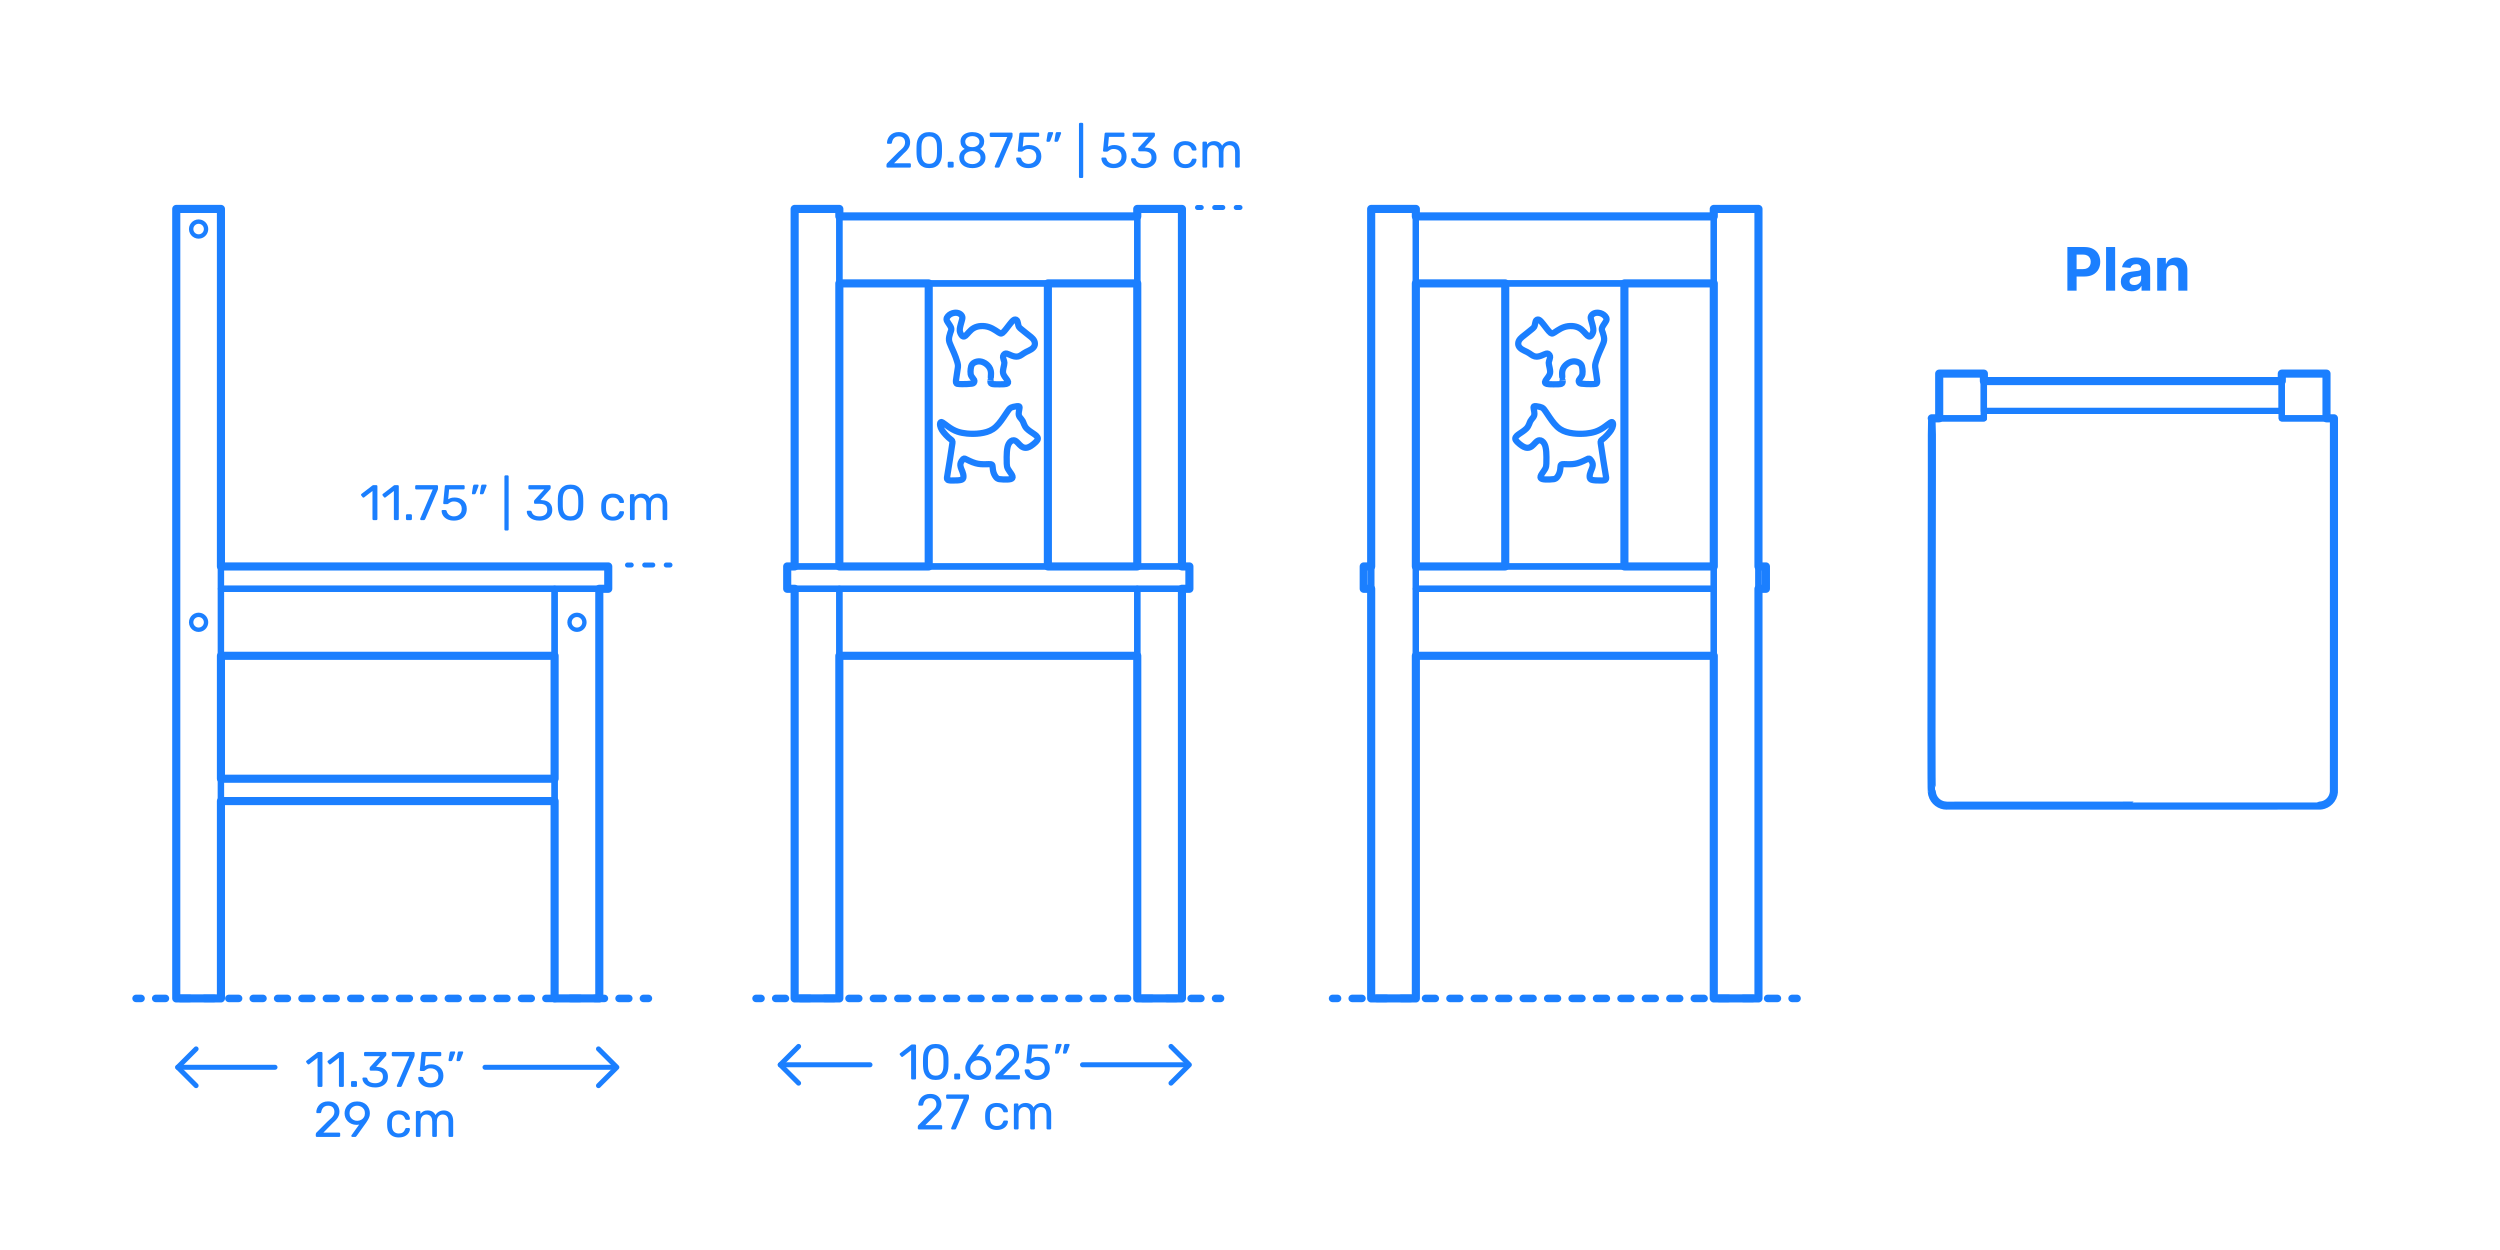 <?xml version="1.0" encoding="UTF-8"?>
<svg xmlns="http://www.w3.org/2000/svg" width="1000" height="500" version="1.1" viewBox="0 0 1000 500">
  <!-- Generator: Adobe Illustrator 29.8.2, SVG Export Plug-In . SVG Version: 2.1.1 Build 3)  -->
  <g id="FILL-BACKGROUND">
    <rect x="0" y="0" width="1000" height="500" fill="#fff"/>
  </g>
  <g id="N-DIMENSIONS">
    <g>
      <g>
        <g id="MTEXT">
          <g>
            <path d="M355.047,67.049c-.133,0-.243-.043-.33-.13s-.13-.197-.13-.33v-.64c0-.12.033-.253.1-.4.066-.146.2-.307.4-.48l4.24-4.24c.68-.573,1.216-1.063,1.61-1.47.393-.407.673-.796.84-1.17.167-.373.25-.76.25-1.16,0-.76-.213-1.363-.64-1.81-.427-.446-1.06-.67-1.9-.67-.533,0-.993.11-1.38.33-.387.22-.687.52-.9.9-.213.38-.36.81-.44,1.29-.027.173-.097.293-.21.36-.114.067-.217.1-.31.1h-1.04c-.12,0-.22-.037-.3-.11-.08-.073-.12-.163-.12-.27.013-.507.12-1.017.32-1.53.2-.513.497-.98.89-1.4.393-.42.88-.756,1.46-1.01s1.256-.38,2.03-.38c1.053,0,1.917.19,2.59.57.673.38,1.17.883,1.49,1.51.32.627.48,1.313.48,2.06,0,.587-.1,1.124-.3,1.61-.2.487-.49.96-.87,1.42s-.85.93-1.41,1.41l-3.84,3.9h6.24c.147,0,.263.04.35.12s.13.193.13.34v.82c0,.133-.043.243-.13.33s-.203.13-.35.13h-8.82Z" fill="#1b7fff"/>
            <path d="M371.687,67.249c-.92,0-1.697-.144-2.33-.43s-1.15-.683-1.55-1.19-.69-1.086-.87-1.74c-.18-.653-.283-1.346-.31-2.08-.013-.36-.023-.74-.03-1.14-.007-.4-.007-.807,0-1.22.006-.413.017-.807.03-1.18.013-.733.117-1.427.31-2.08s.49-1.23.89-1.73.917-.893,1.55-1.18c.633-.287,1.403-.43,2.31-.43.92,0,1.697.144,2.33.43.633.287,1.15.68,1.55,1.18.4.5.696,1.077.89,1.73s.297,1.347.31,2.08c.013.373.023.767.03,1.18.006.414.006.82,0,1.22-.007.4-.017.78-.03,1.14-.013.734-.117,1.427-.31,2.08-.193.654-.487,1.233-.88,1.74-.394.507-.907.903-1.54,1.19s-1.417.43-2.35.43ZM371.687,65.529c1.04,0,1.81-.34,2.31-1.02s.757-1.613.77-2.8c.027-.387.04-.763.04-1.13v-1.1c0-.367-.013-.73-.04-1.09-.013-1.16-.27-2.09-.77-2.79-.5-.7-1.27-1.05-2.31-1.05-1.027,0-1.79.35-2.29,1.05-.5.7-.763,1.63-.79,2.79,0,.36-.003.724-.01,1.09-.007.367-.007.733,0,1.1.006.367.01.744.01,1.13.027,1.187.293,2.12.8,2.8.506.68,1.267,1.02,2.28,1.02Z" fill="#1b7fff"/>
            <path d="M379.546,67.049c-.133,0-.243-.043-.33-.13-.087-.087-.13-.197-.13-.33v-1.44c0-.133.043-.243.13-.33.086-.086.196-.13.33-.13h1.44c.133,0,.246.043.34.13.093.087.14.197.14.33v1.44c0,.133-.047.243-.14.33-.094.087-.207.13-.34.13h-1.44Z" fill="#1b7fff"/>
            <path d="M388.947,67.249c-.773,0-1.483-.097-2.13-.29-.647-.193-1.2-.477-1.66-.85-.46-.373-.817-.816-1.07-1.33-.253-.513-.38-1.097-.38-1.75,0-.813.196-1.513.59-2.1.393-.586.917-1.033,1.57-1.34-.52-.307-.927-.707-1.22-1.2-.293-.493-.44-1.08-.44-1.76,0-.8.196-1.477.59-2.03.393-.553.947-.983,1.66-1.29.713-.306,1.543-.46,2.49-.46.933,0,1.757.15,2.47.45.713.3,1.267.73,1.66,1.29.393.56.59,1.233.59,2.02,0,.68-.147,1.27-.44,1.77-.293.5-.693.903-1.2,1.21.653.307,1.177.753,1.57,1.34.394.587.59,1.287.59,2.1,0,.867-.22,1.617-.66,2.25s-1.053,1.12-1.84,1.46c-.787.34-1.7.51-2.74.51ZM388.947,65.649c.613,0,1.167-.106,1.66-.32.493-.213.887-.516,1.18-.91.293-.393.44-.856.44-1.39,0-.546-.147-1.01-.44-1.39-.293-.38-.687-.673-1.18-.88-.494-.207-1.047-.31-1.66-.31s-1.17.104-1.67.31c-.5.207-.897.5-1.19.88-.293.38-.44.844-.44,1.39,0,.534.146.997.44,1.39.293.394.69.697,1.19.91.5.214,1.057.32,1.67.32ZM388.947,58.869c.507,0,.977-.093,1.41-.28.433-.187.78-.44,1.04-.76.26-.32.39-.707.39-1.16s-.124-.847-.37-1.18c-.247-.333-.587-.59-1.02-.77-.434-.18-.917-.27-1.45-.27s-1.017.09-1.45.27c-.434.18-.777.437-1.03.77-.253.333-.38.727-.38,1.18,0,.467.126.863.38,1.19s.597.577,1.03.75c.433.173.917.26,1.45.26Z" fill="#1b7fff"/>
            <path d="M398.287,67.049c-.12,0-.217-.043-.29-.13s-.11-.19-.11-.31c0-.04.013-.1.04-.18l4.98-11.64h-6.56c-.133,0-.244-.043-.33-.13-.087-.086-.13-.196-.13-.33v-.8c0-.146.043-.263.13-.35.086-.086.197-.13.33-.13h8.2c.16,0,.28.043.36.13.08.087.12.204.12.35v.74c0,.173-.014.313-.04.42-.027.107-.067.227-.12.36l-4.919,11.5c-.054.107-.124.217-.21.33-.087.113-.21.17-.37.17h-1.08Z" fill="#1b7fff"/>
            <path d="M411.405,67.249c-1.053,0-1.943-.184-2.67-.55s-1.28-.843-1.66-1.43c-.38-.587-.583-1.207-.61-1.86-.013-.12.02-.216.1-.29.08-.073.18-.11.3-.11h1.08c.12,0,.227.03.32.09.093.06.167.177.22.35.133.494.35.897.65,1.21.3.313.647.54,1.04.68s.803.21,1.23.21c.573,0,1.097-.117,1.57-.35.473-.233.85-.58,1.13-1.04.28-.46.42-1.017.42-1.67,0-.6-.137-1.117-.41-1.55s-.646-.767-1.12-1c-.474-.233-1.003-.35-1.59-.35-.44,0-.8.053-1.08.16-.28.106-.517.233-.71.38-.193.147-.367.273-.52.38-.153.107-.323.16-.51.16h-1.04c-.12,0-.227-.043-.32-.13-.094-.087-.134-.19-.12-.31l.64-6.68c.013-.16.063-.283.15-.37.086-.086.203-.13.35-.13h6.98c.133,0,.243.043.33.13.086.087.13.197.13.33v.78c0,.146-.043.26-.13.34-.087.08-.197.12-.33.12h-5.76l-.38,3.94c.2-.12.503-.263.91-.43.406-.167.97-.25,1.69-.25.667,0,1.29.1,1.87.3.58.2,1.093.494,1.54.88s.797.857,1.05,1.41c.253.554.38,1.19.38,1.91,0,1.014-.22,1.874-.66,2.58-.44.707-1.047,1.243-1.82,1.61-.773.367-1.653.55-2.64.55Z" fill="#1b7fff"/>
            <path d="M418.905,56.709c-.107,0-.19-.04-.25-.12s-.083-.18-.07-.3l.46-2.86c.026-.16.083-.296.17-.41.086-.113.216-.17.39-.17h1.34c.093,0,.17.037.23.11s.09.15.09.23c0,.107-.027.213-.08.32l-1.04,2.74c-.054.133-.124.243-.21.33-.087.087-.21.13-.37.13h-.66ZM422.105,56.709c-.12,0-.207-.04-.26-.12s-.073-.18-.06-.3l.46-2.86c.027-.16.08-.296.16-.41s.213-.17.4-.17h1.32c.106,0,.19.037.25.11s.09.15.09.23c0,.107-.027.213-.08.32l-1.04,2.74c-.053.133-.124.243-.21.33-.087.087-.217.13-.39.13h-.64Z" fill="#1b7fff"/>
            <path d="M432.045,71.209c-.133,0-.243-.043-.33-.13-.087-.086-.13-.197-.13-.33v-21.16c0-.133.043-.243.13-.33.087-.086.197-.13.33-.13h.78c.133,0,.243.043.33.13.087.087.13.197.13.33v21.16c0,.133-.043.243-.13.33-.087.087-.197.13-.33.13h-.78Z" fill="#1b7fff"/>
            <path d="M445.505,67.249c-1.053,0-1.943-.184-2.67-.55s-1.28-.843-1.66-1.43c-.38-.587-.583-1.207-.61-1.86-.013-.12.02-.216.1-.29.08-.073.18-.11.3-.11h1.08c.12,0,.227.03.32.09.093.06.167.177.22.35.133.494.35.897.65,1.21.3.313.647.54,1.04.68s.803.21,1.23.21c.573,0,1.097-.117,1.57-.35.473-.233.85-.58,1.13-1.04.28-.46.42-1.017.42-1.67,0-.6-.137-1.117-.41-1.55s-.646-.767-1.12-1c-.474-.233-1.003-.35-1.59-.35-.44,0-.8.053-1.08.16-.28.106-.517.233-.71.38-.193.147-.367.273-.52.38-.153.107-.323.16-.51.16h-1.04c-.12,0-.227-.043-.32-.13-.094-.087-.134-.19-.12-.31l.64-6.68c.013-.16.063-.283.15-.37.086-.086.203-.13.35-.13h6.98c.133,0,.243.043.33.13.086.087.13.197.13.33v.78c0,.146-.043.26-.13.34-.087.08-.197.12-.33.12h-5.76l-.38,3.94c.2-.12.503-.263.91-.43.406-.167.97-.25,1.69-.25.667,0,1.29.1,1.87.3.58.2,1.093.494,1.54.88s.797.857,1.05,1.41c.253.554.38,1.19.38,1.91,0,1.014-.22,1.874-.66,2.58-.44.707-1.047,1.243-1.82,1.61-.773.367-1.653.55-2.64.55Z" fill="#1b7fff"/>
            <path d="M457.504,67.249c-.84,0-1.573-.104-2.2-.31-.626-.207-1.153-.483-1.58-.83-.427-.347-.75-.73-.97-1.15-.22-.42-.337-.843-.35-1.27,0-.12.04-.217.12-.29s.18-.11.3-.11h.98c.12,0,.23.03.33.09.1.06.177.177.23.35.133.48.363.853.69,1.12.327.267.707.45,1.14.55s.87.15,1.31.15c.92,0,1.667-.22,2.24-.66.573-.44.86-1.086.86-1.94,0-.867-.26-1.486-.78-1.86-.52-.373-1.24-.56-2.16-.56h-1.9c-.134,0-.244-.04-.33-.12-.087-.08-.13-.193-.13-.34v-.54c0-.12.023-.223.07-.31.046-.086.097-.163.15-.23l3.88-4.24h-5.9c-.133,0-.243-.04-.33-.12s-.13-.193-.13-.34v-.76c0-.146.043-.263.13-.35.087-.086.197-.13.33-.13h7.98c.146,0,.263.043.35.13.086.087.13.204.13.35v.72c0,.093-.023.177-.07.25-.047.073-.097.143-.15.21l-3.86,4.3.32.02c.88.027,1.65.187,2.31.48.66.293,1.173.73,1.54,1.31s.55,1.31.55,2.19c0,.894-.22,1.653-.66,2.28-.44.626-1.043,1.11-1.81,1.45s-1.643.51-2.63.51Z" fill="#1b7fff"/>
            <path d="M474.144,67.249c-.947,0-1.764-.184-2.45-.55-.687-.367-1.217-.893-1.59-1.58-.374-.687-.574-1.51-.6-2.47-.014-.2-.02-.467-.02-.8s.006-.6.02-.8c.026-.96.227-1.783.6-2.47.373-.687.903-1.213,1.59-1.58.687-.367,1.503-.55,2.45-.55.773,0,1.437.107,1.99.32s1.01.487,1.37.82c.36.333.63.693.81,1.08.18.387.276.753.29,1.1.013.133-.027.24-.12.32s-.207.12-.34.12h-.96c-.134,0-.234-.03-.3-.09-.067-.06-.133-.163-.2-.31-.24-.653-.567-1.113-.98-1.38-.414-.267-.927-.4-1.54-.4-.8,0-1.45.247-1.95.74s-.77,1.287-.81,2.38c-.013.48-.013.947,0,1.4.04,1.107.31,1.903.81,2.39s1.15.73,1.95.73c.613,0,1.126-.133,1.54-.4.413-.267.74-.727.98-1.38.066-.146.133-.253.2-.32.066-.066.167-.1.3-.1h.96c.133,0,.247.043.34.13.093.087.133.197.12.33-.014.28-.074.567-.18.86-.107.293-.277.59-.51.89-.233.3-.523.567-.87.8-.347.233-.76.42-1.24.56-.48.14-1.033.21-1.66.21Z" fill="#1b7fff"/>
            <path d="M481.444,67.049c-.133,0-.243-.043-.33-.13s-.13-.197-.13-.33v-9.48c0-.133.043-.243.13-.33.087-.086.197-.13.33-.13h.9c.133,0,.243.043.33.13.086.087.13.197.13.33v.7c.307-.413.693-.743,1.16-.99.467-.247,1.026-.37,1.68-.37,1.506-.013,2.573.6,3.2,1.84.307-.56.753-1.007,1.34-1.34.586-.333,1.253-.5,2-.5.693,0,1.323.16,1.89.48.567.32,1.013.804,1.34,1.45.326.647.49,1.457.49,2.43v5.78c0,.133-.043.243-.13.33-.087.087-.197.13-.33.13h-.94c-.133,0-.244-.043-.33-.13-.087-.087-.13-.197-.13-.33v-5.6c0-.747-.107-1.333-.32-1.76-.214-.427-.5-.727-.86-.9-.36-.173-.753-.26-1.18-.26-.347,0-.7.087-1.06.26-.36.174-.657.474-.89.9-.233.427-.35,1.013-.35,1.76v5.6c0,.133-.043.243-.13.33-.087.087-.197.13-.33.13h-.94c-.133,0-.244-.043-.33-.13-.087-.087-.13-.197-.13-.33v-5.6c0-.747-.113-1.333-.34-1.76-.227-.427-.52-.727-.88-.9-.36-.173-.74-.26-1.14-.26-.347,0-.7.087-1.06.26-.36.174-.657.474-.89.9s-.35,1.007-.35,1.74v5.62c0,.133-.043.243-.13.33-.087.087-.197.13-.33.13h-.96Z" fill="#1b7fff"/>
          </g>
        </g>
        <g>
          <line x1="496" y1="83" x2="494.5" y2="83" fill="none" stroke="#1b7fff" stroke-linecap="round" stroke-linejoin="round" stroke-width="2"/>
          <line x1="489.115" y1="83" x2="483.192" y2="83" fill="none" stroke="#1b7fff" stroke-dasharray="3.231 5.385" stroke-linecap="round" stroke-linejoin="round" stroke-width="2"/>
          <line x1="480.5" y1="83" x2="479" y2="83" fill="none" stroke="#1b7fff" stroke-linecap="round" stroke-linejoin="round" stroke-width="2"/>
        </g>
      </g>
      <g>
        <g id="MTEXT1" data-name="MTEXT">
          <g>
            <path d="M149.447,208.049c-.133,0-.244-.043-.33-.13-.087-.087-.13-.197-.13-.33v-11.2l-3.32,2.56c-.107.08-.22.114-.34.1-.12-.013-.22-.073-.3-.18l-.52-.66c-.08-.12-.11-.24-.09-.36.02-.12.083-.22.19-.3l4.36-3.36c.093-.067.18-.107.26-.12.08-.013.167-.02.26-.02h1.02c.133,0,.243.043.33.13.086.087.13.197.13.33v13.08c0,.133-.043.243-.13.33-.087.087-.197.13-.33.13h-1.06Z" fill="#1b7fff"/>
            <path d="M158.007,208.049c-.133,0-.244-.043-.33-.13-.087-.087-.13-.197-.13-.33v-11.2l-3.32,2.56c-.107.08-.22.114-.34.1-.12-.013-.22-.073-.3-.18l-.52-.66c-.08-.12-.11-.24-.09-.36.02-.12.083-.22.19-.3l4.36-3.36c.093-.067.18-.107.26-.12.08-.013.167-.02.26-.02h1.02c.133,0,.243.043.33.13.086.087.13.197.13.33v13.08c0,.133-.043.243-.13.33-.087.087-.197.13-.33.13h-1.06Z" fill="#1b7fff"/>
            <path d="M162.846,208.049c-.133,0-.243-.043-.33-.13-.087-.087-.13-.197-.13-.33v-1.44c0-.133.043-.243.13-.33.086-.086.196-.13.33-.13h1.44c.133,0,.246.043.34.13.093.087.14.197.14.33v1.44c0,.133-.047.243-.14.33-.094.087-.207.13-.34.13h-1.44Z" fill="#1b7fff"/>
            <path d="M168.466,208.049c-.12,0-.217-.043-.29-.13s-.11-.19-.11-.31c0-.04.013-.1.04-.18l4.98-11.64h-6.56c-.133,0-.244-.043-.33-.13-.087-.086-.13-.196-.13-.33v-.8c0-.146.043-.263.13-.35.086-.086.197-.13.33-.13h8.2c.16,0,.28.043.36.13.08.087.12.204.12.35v.74c0,.173-.014.313-.04.42-.027.107-.067.227-.12.36l-4.919,11.5c-.054.107-.124.217-.21.33-.087.113-.21.17-.37.17h-1.08Z" fill="#1b7fff"/>
            <path d="M181.585,208.249c-1.053,0-1.943-.184-2.67-.55s-1.28-.843-1.66-1.43c-.38-.587-.583-1.207-.61-1.86-.013-.12.02-.216.1-.29.08-.073.18-.11.3-.11h1.08c.12,0,.227.03.32.09.093.06.167.177.22.35.133.494.35.897.65,1.21.3.313.647.54,1.04.68s.803.21,1.23.21c.573,0,1.097-.117,1.57-.35.473-.233.85-.58,1.13-1.04.28-.46.42-1.017.42-1.67,0-.6-.137-1.117-.41-1.55s-.646-.767-1.12-1c-.474-.233-1.003-.35-1.59-.35-.44,0-.8.053-1.08.16-.28.106-.517.233-.71.38-.193.147-.367.273-.52.38-.153.107-.323.16-.51.16h-1.04c-.12,0-.227-.043-.32-.13-.094-.087-.134-.19-.12-.31l.64-6.68c.013-.16.063-.283.15-.37.086-.086.203-.13.35-.13h6.98c.133,0,.243.043.33.13.086.087.13.197.13.33v.78c0,.146-.043.26-.13.34-.087.08-.197.12-.33.12h-5.76l-.38,3.94c.2-.12.503-.263.91-.43.406-.167.97-.25,1.69-.25.667,0,1.29.1,1.87.3.58.2,1.093.494,1.54.88s.797.857,1.05,1.41c.253.554.38,1.19.38,1.91,0,1.014-.22,1.874-.66,2.58-.44.707-1.047,1.243-1.82,1.61-.773.367-1.653.55-2.64.55Z" fill="#1b7fff"/>
            <path d="M189.085,197.709c-.107,0-.19-.04-.25-.12s-.083-.18-.07-.3l.46-2.86c.026-.16.083-.296.17-.41.086-.113.216-.17.39-.17h1.34c.093,0,.17.037.23.11s.09.15.09.23c0,.107-.027.213-.08.32l-1.04,2.74c-.054.133-.124.243-.21.33-.087.087-.21.13-.37.13h-.66ZM192.286,197.709c-.12,0-.207-.04-.26-.12s-.073-.18-.06-.3l.46-2.86c.027-.16.08-.296.16-.41s.213-.17.4-.17h1.32c.106,0,.19.037.25.11s.09.15.09.23c0,.107-.027.213-.08.32l-1.04,2.74c-.053.133-.124.243-.21.33-.087.087-.217.13-.39.13h-.64Z" fill="#1b7fff"/>
            <path d="M202.225,212.209c-.133,0-.243-.043-.33-.13-.087-.086-.13-.197-.13-.33v-21.16c0-.133.043-.243.13-.33.087-.086.197-.13.33-.13h.78c.133,0,.243.043.33.13.087.087.13.197.13.33v21.16c0,.133-.043.243-.13.33-.087.087-.197.13-.33.13h-.78Z" fill="#1b7fff"/>
            <path d="M215.805,208.249c-.84,0-1.573-.104-2.2-.31-.626-.207-1.153-.483-1.58-.83-.427-.347-.75-.73-.97-1.15-.22-.42-.337-.843-.35-1.27,0-.12.04-.217.12-.29s.18-.11.3-.11h.98c.12,0,.23.03.33.09.1.06.177.177.23.35.133.48.363.853.69,1.12.327.267.707.45,1.14.55s.87.15,1.31.15c.92,0,1.667-.22,2.24-.66.573-.44.86-1.086.86-1.94,0-.867-.26-1.486-.78-1.86-.52-.373-1.24-.56-2.16-.56h-1.9c-.134,0-.244-.04-.33-.12-.087-.08-.13-.193-.13-.34v-.54c0-.12.023-.223.07-.31.046-.086.097-.163.15-.23l3.88-4.24h-5.9c-.133,0-.243-.04-.33-.12s-.13-.193-.13-.34v-.76c0-.146.043-.263.13-.35.087-.086.197-.13.33-.13h7.98c.146,0,.263.043.35.13.086.087.13.204.13.35v.72c0,.093-.023.177-.07.25-.047.073-.097.143-.15.21l-3.86,4.3.32.02c.88.027,1.65.187,2.31.48.66.293,1.173.73,1.54,1.31s.55,1.31.55,2.19c0,.894-.22,1.653-.66,2.28-.44.626-1.043,1.11-1.81,1.45s-1.643.51-2.63.51Z" fill="#1b7fff"/>
            <path d="M228.204,208.249c-.92,0-1.697-.144-2.33-.43s-1.15-.683-1.55-1.19-.69-1.086-.87-1.74c-.18-.653-.283-1.346-.31-2.08-.013-.36-.023-.74-.03-1.14-.007-.4-.007-.807,0-1.22.006-.413.017-.807.03-1.18.013-.733.117-1.427.31-2.08s.49-1.23.89-1.73.917-.893,1.55-1.18c.633-.287,1.403-.43,2.31-.43.92,0,1.697.144,2.33.43.633.287,1.15.68,1.55,1.18.4.5.696,1.077.89,1.73s.297,1.347.31,2.08c.013.373.023.767.03,1.18.006.414.006.82,0,1.22-.007.4-.017.78-.03,1.14-.013.734-.117,1.427-.31,2.08-.193.654-.487,1.233-.88,1.74-.394.507-.907.903-1.54,1.19s-1.417.43-2.35.43ZM228.204,206.529c1.04,0,1.81-.34,2.31-1.02s.757-1.613.77-2.8c.027-.387.04-.763.04-1.13v-1.1c0-.367-.013-.73-.04-1.09-.013-1.16-.27-2.09-.77-2.79-.5-.7-1.27-1.05-2.31-1.05-1.027,0-1.79.35-2.29,1.05-.5.7-.763,1.63-.79,2.79,0,.36-.003.724-.01,1.09-.007.367-.007.733,0,1.1.006.367.01.744.01,1.13.027,1.187.293,2.12.8,2.8.506.68,1.267,1.02,2.28,1.02Z" fill="#1b7fff"/>
            <path d="M245.145,208.249c-.947,0-1.764-.184-2.45-.55-.687-.367-1.217-.893-1.59-1.58-.374-.687-.574-1.51-.6-2.47-.014-.2-.02-.467-.02-.8s.006-.6.02-.8c.026-.96.227-1.783.6-2.47.373-.687.903-1.213,1.59-1.58.687-.367,1.503-.55,2.45-.55.773,0,1.437.107,1.99.32s1.01.487,1.37.82c.36.333.63.693.81,1.08.18.387.276.753.29,1.1.013.133-.027.24-.12.32s-.207.12-.34.12h-.96c-.134,0-.234-.03-.3-.09-.067-.06-.133-.163-.2-.31-.24-.653-.567-1.113-.98-1.38-.414-.267-.927-.4-1.54-.4-.8,0-1.45.247-1.95.74s-.77,1.287-.81,2.38c-.013.48-.013.947,0,1.4.04,1.107.31,1.903.81,2.39s1.15.73,1.95.73c.613,0,1.126-.133,1.54-.4.413-.267.74-.727.98-1.38.066-.146.133-.253.2-.32.066-.066.167-.1.3-.1h.96c.133,0,.247.043.34.13.093.087.133.197.12.33-.014.28-.074.567-.18.86-.107.293-.277.59-.51.89-.233.3-.523.567-.87.8-.347.233-.76.42-1.24.56-.48.14-1.033.21-1.66.21Z" fill="#1b7fff"/>
            <path d="M252.444,208.049c-.133,0-.243-.043-.33-.13s-.13-.197-.13-.33v-9.48c0-.133.043-.243.13-.33.087-.086.197-.13.33-.13h.9c.133,0,.243.043.33.13.086.087.13.197.13.33v.7c.307-.413.693-.743,1.16-.99.467-.247,1.026-.37,1.68-.37,1.506-.013,2.573.6,3.2,1.84.307-.56.753-1.007,1.34-1.34.586-.333,1.253-.5,2-.5.693,0,1.323.16,1.89.48.567.32,1.013.804,1.34,1.45.326.647.49,1.457.49,2.43v5.78c0,.133-.043.243-.13.33-.087.087-.197.13-.33.13h-.94c-.133,0-.244-.043-.33-.13-.087-.087-.13-.197-.13-.33v-5.6c0-.747-.107-1.333-.32-1.76-.214-.427-.5-.727-.86-.9-.36-.173-.753-.26-1.18-.26-.347,0-.7.087-1.06.26-.36.174-.657.474-.89.9-.233.427-.35,1.013-.35,1.76v5.6c0,.133-.043.243-.13.33-.087.087-.197.13-.33.13h-.94c-.133,0-.244-.043-.33-.13-.087-.087-.13-.197-.13-.33v-5.6c0-.747-.113-1.333-.34-1.76-.227-.427-.52-.727-.88-.9-.36-.173-.74-.26-1.14-.26-.347,0-.7.087-1.06.26-.36.174-.657.474-.89.9s-.35,1.007-.35,1.74v5.62c0,.133-.043.243-.13.33-.087.087-.197.13-.33.13h-.96Z" fill="#1b7fff"/>
          </g>
        </g>
        <g>
          <line x1="268" y1="226" x2="266.5" y2="226" fill="none" stroke="#1b7fff" stroke-linecap="round" stroke-linejoin="round" stroke-width="2"/>
          <line x1="261.115" y1="226" x2="255.192" y2="226" fill="none" stroke="#1b7fff" stroke-dasharray="3.231 5.385" stroke-linecap="round" stroke-linejoin="round" stroke-width="2"/>
          <line x1="252.5" y1="226" x2="251" y2="226" fill="none" stroke="#1b7fff" stroke-linecap="round" stroke-linejoin="round" stroke-width="2"/>
        </g>
      </g>
      <g id="MTEXT2" data-name="MTEXT">
        <g>
          <path d="M826.949,116.267v-17.455h6.886c1.324,0,2.452.251,3.384.754s1.644,1.199,2.135,2.088.737,1.914.737,3.073-.25,2.182-.75,3.068-1.223,1.577-2.169,2.071c-.946.494-2.09.741-3.431.741h-4.389v-2.958h3.792c.711,0,1.297-.124,1.761-.371.463-.247.81-.591,1.039-1.031.23-.44.346-.947.346-1.521,0-.58-.115-1.087-.346-1.521-.229-.435-.578-.772-1.044-1.014s-1.057-.362-1.772-.362h-2.488v14.438h-3.69Z" fill="#1b7fff"/>
          <path d="M846.057,98.812v17.455h-3.631v-17.455h3.631Z" fill="#1b7fff"/>
          <path d="M852.687,116.514c-.835,0-1.579-.146-2.232-.439s-1.169-.727-1.547-1.304-.566-1.297-.566-2.161c0-.727.133-1.338.4-1.833.267-.494.631-.892,1.091-1.193s.984-.529,1.572-.682,1.206-.261,1.854-.324c.762-.08,1.375-.155,1.841-.226.466-.071.804-.177,1.015-.319.21-.142.315-.352.315-.631v-.051c0-.54-.169-.958-.508-1.253-.338-.295-.816-.443-1.436-.443-.653,0-1.174.144-1.56.431-.387.287-.643.646-.768,1.078l-3.357-.273c.17-.795.506-1.484,1.006-2.067.5-.582,1.146-1.031,1.938-1.347.793-.315,1.712-.473,2.757-.473.728,0,1.425.085,2.093.255.667.17,1.262.435,1.781.793s.931.817,1.231,1.376.452,1.229.452,2.007v8.83h-3.443v-1.815h-.103c-.21.409-.491.769-.844,1.078-.353.31-.775.551-1.27.725-.495.173-1.065.26-1.714.26ZM853.727,114.009c.534,0,1.006-.107,1.415-.32s.729-.501.963-.865c.233-.363.35-.775.35-1.236v-1.389c-.114.074-.269.141-.465.201-.195.06-.416.113-.66.162s-.489.091-.733.128-.466.07-.664.098c-.427.062-.799.162-1.117.298-.318.136-.565.319-.741.549-.176.23-.264.516-.264.857,0,.494.18.871.541,1.129.36.259.819.388,1.376.388Z" fill="#1b7fff"/>
          <path d="M866.511,108.699v7.568h-3.631v-13.091h3.46v2.31h.153c.29-.761.775-1.365,1.458-1.811.682-.446,1.508-.669,2.479-.669.909,0,1.702.199,2.378.597.676.397,1.202.964,1.577,1.7s.562,1.612.562,2.629v8.335h-3.631v-7.688c.006-.801-.199-1.428-.613-1.879-.415-.452-.986-.677-1.714-.677-.488,0-.919.105-1.291.315-.372.21-.662.516-.869.917-.207.4-.314.882-.319,1.444Z" fill="#1b7fff"/>
        </g>
      </g>
      <g>
        <g id="POLYLINE">
          <polyline points="468.396 418.564 475.744 425.912 468.396 433.26" fill="none" stroke="#1b7fff" stroke-linecap="round" stroke-linejoin="round" stroke-width="2"/>
        </g>
        <g id="POLYLINE1" data-name="POLYLINE">
          <polyline points="319.437 418.564 312.09 425.912 319.437 433.26" fill="none" stroke="#1b7fff" stroke-linecap="round" stroke-linejoin="round" stroke-width="2"/>
        </g>
        <g id="MTEXT3" data-name="MTEXT">
          <g>
            <path d="M364.901,431.781c-.133,0-.244-.043-.33-.13-.087-.087-.13-.197-.13-.33v-11.2l-3.32,2.56c-.107.08-.22.114-.34.1-.12-.013-.22-.073-.3-.18l-.52-.66c-.08-.12-.11-.24-.09-.36.02-.12.083-.22.19-.3l4.36-3.36c.093-.067.18-.107.26-.12.08-.013.167-.02.26-.02h1.02c.133,0,.243.043.33.13.086.087.13.197.13.33v13.08c0,.133-.043.243-.13.33-.087.087-.197.13-.33.13h-1.06Z" fill="#1b7fff"/>
            <path d="M374.281,431.981c-.92,0-1.697-.144-2.33-.43s-1.15-.683-1.55-1.19-.69-1.086-.87-1.74c-.18-.653-.283-1.346-.31-2.08-.013-.36-.023-.74-.03-1.14-.007-.4-.007-.807,0-1.22.006-.413.017-.807.03-1.18.013-.733.117-1.427.31-2.08s.49-1.23.89-1.73.917-.893,1.55-1.18c.633-.287,1.403-.43,2.31-.43.92,0,1.697.144,2.33.43.633.287,1.15.68,1.55,1.18.4.5.696,1.077.89,1.73s.297,1.347.31,2.08c.013.373.023.767.03,1.18.006.414.006.82,0,1.22-.007.4-.017.78-.03,1.14-.013.734-.117,1.427-.31,2.08-.193.654-.487,1.233-.88,1.74-.394.507-.907.903-1.54,1.19s-1.417.43-2.35.43ZM374.281,430.261c1.04,0,1.81-.34,2.31-1.02s.757-1.613.77-2.8c.027-.387.04-.763.04-1.13v-1.1c0-.367-.013-.73-.04-1.09-.013-1.16-.27-2.09-.77-2.79-.5-.7-1.27-1.05-2.31-1.05-1.027,0-1.79.35-2.29,1.05-.5.7-.763,1.63-.79,2.79,0,.36-.003.724-.01,1.09-.007.367-.007.733,0,1.1.006.367.01.744.01,1.13.027,1.187.293,2.12.8,2.8.506.68,1.267,1.02,2.28,1.02Z" fill="#1b7fff"/>
            <path d="M382.141,431.781c-.133,0-.243-.043-.33-.13-.087-.087-.13-.197-.13-.33v-1.44c0-.133.043-.243.13-.33.086-.086.196-.13.33-.13h1.44c.133,0,.246.043.34.13.093.087.14.197.14.33v1.44c0,.133-.047.243-.14.33-.094.087-.207.13-.34.13h-1.44Z" fill="#1b7fff"/>
            <path d="M391.321,431.981c-1.107,0-2.047-.223-2.82-.67-.773-.446-1.363-1.033-1.77-1.76-.407-.727-.61-1.517-.61-2.37,0-.4.05-.783.15-1.15s.227-.713.38-1.04c.153-.327.306-.62.46-.88.153-.26.29-.47.41-.63l3.8-5.3c.066-.066.146-.15.24-.25s.233-.15.42-.15h1.06c.12,0,.217.043.29.13.073.087.11.19.11.31,0,.054-.007.104-.02.15-.013.047-.033.083-.06.11l-2.92,4.08c.16-.053.347-.09.56-.11s.407-.03.58-.03c.733.013,1.4.147,2,.4.6.253,1.117.597,1.55,1.03.433.434.763.934.99,1.5.227.567.34,1.17.34,1.81,0,.84-.2,1.627-.6,2.36-.4.733-.983,1.327-1.75,1.78-.767.454-1.697.68-2.79.68ZM391.301,430.281c.56,0,1.08-.12,1.56-.36.48-.24.87-.59,1.17-1.05.3-.46.45-1.03.45-1.71,0-.667-.146-1.23-.44-1.69s-.683-.807-1.17-1.04c-.487-.233-1.01-.35-1.57-.35s-1.08.117-1.56.35c-.48.233-.87.58-1.17,1.04-.3.46-.45,1.023-.45,1.69,0,.68.15,1.25.45,1.71.3.46.69.81,1.17,1.05.48.24,1,.36,1.56.36Z" fill="#1b7fff"/>
            <path d="M398.661,431.781c-.133,0-.243-.043-.33-.13s-.13-.197-.13-.33v-.64c0-.12.033-.253.1-.4.066-.146.2-.307.4-.48l4.24-4.24c.68-.573,1.216-1.063,1.61-1.47.393-.407.673-.796.84-1.17.167-.373.25-.76.25-1.16,0-.76-.213-1.363-.64-1.81-.427-.446-1.06-.67-1.9-.67-.533,0-.993.11-1.38.33-.387.22-.687.52-.9.9-.213.38-.36.81-.44,1.29-.027.173-.097.293-.21.36-.114.067-.217.1-.31.1h-1.04c-.12,0-.22-.037-.3-.11-.08-.073-.12-.163-.12-.27.013-.507.12-1.017.32-1.53.2-.513.497-.98.89-1.4.393-.42.88-.756,1.46-1.01s1.256-.38,2.03-.38c1.053,0,1.917.19,2.59.57.673.38,1.17.883,1.49,1.51.32.627.48,1.313.48,2.06,0,.587-.1,1.124-.3,1.61-.2.487-.49.96-.87,1.42s-.85.93-1.41,1.41l-3.84,3.9h6.24c.147,0,.263.04.35.12s.13.193.13.34v.82c0,.133-.043.243-.13.33s-.203.13-.35.13h-8.82Z" fill="#1b7fff"/>
            <path d="M414.8,431.981c-1.053,0-1.943-.184-2.67-.55s-1.28-.843-1.66-1.43c-.38-.587-.583-1.207-.61-1.86-.013-.12.02-.216.1-.29.08-.073.18-.11.3-.11h1.08c.12,0,.227.03.32.09.093.06.167.177.22.35.133.494.35.897.65,1.21.3.313.647.54,1.04.68s.803.21,1.23.21c.573,0,1.097-.117,1.57-.35.473-.233.85-.58,1.13-1.04.28-.46.42-1.017.42-1.67,0-.6-.137-1.117-.41-1.55s-.646-.767-1.12-1c-.474-.233-1.003-.35-1.59-.35-.44,0-.8.053-1.08.16-.28.106-.517.233-.71.38-.193.147-.367.273-.52.38-.153.107-.323.16-.51.16h-1.04c-.12,0-.227-.043-.32-.13-.094-.087-.134-.19-.12-.31l.64-6.68c.013-.16.063-.283.15-.37.086-.086.203-.13.35-.13h6.98c.133,0,.243.043.33.13.086.087.13.197.13.33v.78c0,.146-.043.26-.13.34-.087.08-.197.12-.33.12h-5.76l-.38,3.94c.2-.12.503-.263.91-.43.406-.167.97-.25,1.69-.25.667,0,1.29.1,1.87.3.58.2,1.093.494,1.54.88s.797.857,1.05,1.41c.253.554.38,1.19.38,1.91,0,1.014-.22,1.874-.66,2.58-.44.707-1.047,1.243-1.82,1.61-.773.367-1.653.55-2.64.55Z" fill="#1b7fff"/>
            <path d="M422.3,421.441c-.107,0-.19-.04-.25-.12s-.083-.18-.07-.3l.46-2.86c.026-.16.083-.296.17-.41.086-.113.216-.17.39-.17h1.34c.093,0,.17.037.23.11s.09.15.09.23c0,.107-.027.213-.08.32l-1.04,2.74c-.054.133-.124.243-.21.33-.087.087-.21.13-.37.13h-.66ZM425.5,421.441c-.12,0-.207-.04-.26-.12s-.073-.18-.06-.3l.46-2.86c.027-.16.08-.296.16-.41s.213-.17.4-.17h1.32c.106,0,.19.037.25.11s.09.15.09.23c0,.107-.027.213-.08.32l-1.04,2.74c-.053.133-.124.243-.21.33-.087.087-.217.13-.39.13h-.64Z" fill="#1b7fff"/>
            <path d="M367.572,451.781c-.133,0-.243-.043-.33-.13s-.13-.197-.13-.33v-.64c0-.12.033-.253.1-.4.066-.146.2-.307.4-.48l4.24-4.24c.68-.573,1.216-1.063,1.61-1.47.393-.407.673-.796.84-1.17.167-.373.25-.76.25-1.16,0-.76-.213-1.363-.64-1.81-.427-.446-1.06-.67-1.9-.67-.533,0-.993.11-1.38.33-.387.22-.687.52-.9.9-.213.38-.36.81-.44,1.29-.027.173-.097.293-.21.36-.114.067-.217.1-.31.1h-1.04c-.12,0-.22-.037-.3-.11-.08-.073-.12-.163-.12-.27.013-.507.12-1.017.32-1.53.2-.513.497-.98.89-1.4.393-.42.88-.756,1.46-1.01.58-.253,1.256-.38,2.03-.38,1.053,0,1.917.19,2.59.57.673.38,1.17.883,1.49,1.51.32.627.48,1.313.48,2.06,0,.587-.1,1.124-.3,1.61-.2.487-.49.96-.87,1.42s-.85.93-1.41,1.41l-3.84,3.9h6.24c.147,0,.263.04.35.12s.13.193.13.34v.82c0,.133-.043.243-.13.33s-.203.13-.35.13h-8.82Z" fill="#1b7fff"/>
            <path d="M380.852,451.781c-.12,0-.217-.043-.29-.13s-.11-.19-.11-.31c0-.04.013-.1.04-.18l4.98-11.64h-6.56c-.133,0-.244-.043-.33-.13-.087-.086-.13-.196-.13-.33v-.8c0-.146.043-.263.13-.35.086-.086.197-.13.33-.13h8.2c.16,0,.28.043.36.13.08.087.12.204.12.35v.74c0,.173-.014.313-.04.42-.027.107-.067.227-.12.36l-4.92,11.5c-.054.107-.124.217-.21.33-.087.113-.21.17-.37.17h-1.08Z" fill="#1b7fff"/>
            <path d="M398.711,451.981c-.947,0-1.763-.184-2.45-.55-.687-.367-1.217-.893-1.59-1.58-.374-.687-.574-1.51-.6-2.47-.014-.2-.02-.467-.02-.8s.006-.6.02-.8c.026-.96.227-1.783.6-2.47.373-.687.903-1.213,1.59-1.58.687-.367,1.502-.55,2.45-.55.773,0,1.437.107,1.99.32s1.01.487,1.37.82c.36.333.63.693.81,1.08.18.387.276.753.29,1.1.013.133-.027.24-.12.32s-.207.12-.34.12h-.96c-.134,0-.234-.03-.3-.09-.067-.06-.133-.163-.2-.31-.24-.653-.567-1.113-.98-1.38-.414-.267-.927-.4-1.54-.4-.8,0-1.45.247-1.95.74s-.77,1.287-.81,2.38c-.013.48-.013.947,0,1.4.04,1.107.31,1.903.81,2.39s1.149.73,1.95.73c.613,0,1.126-.133,1.54-.4.413-.267.74-.727.98-1.38.066-.146.133-.253.2-.32.066-.066.167-.1.3-.1h.96c.133,0,.247.043.34.13.093.087.133.197.12.33-.014.28-.074.567-.18.86-.107.293-.277.59-.51.89-.233.3-.523.567-.87.8-.347.233-.76.42-1.24.56-.48.14-1.033.21-1.66.21Z" fill="#1b7fff"/>
            <path d="M406.01,451.781c-.133,0-.243-.043-.33-.13s-.13-.197-.13-.33v-9.48c0-.133.043-.243.13-.33.087-.086.197-.13.33-.13h.9c.133,0,.243.043.33.13.086.087.13.197.13.33v.7c.307-.413.693-.743,1.16-.99.467-.247,1.026-.37,1.68-.37,1.506-.013,2.573.6,3.2,1.84.307-.56.753-1.007,1.34-1.34.586-.333,1.253-.5,2-.5.693,0,1.323.16,1.89.48.567.32,1.013.804,1.34,1.45.326.647.49,1.457.49,2.43v5.78c0,.133-.043.243-.13.33-.087.087-.197.13-.33.13h-.94c-.133,0-.244-.043-.33-.13-.087-.087-.13-.197-.13-.33v-5.6c0-.747-.107-1.333-.32-1.76-.214-.427-.5-.727-.86-.9-.36-.173-.753-.26-1.18-.26-.347,0-.7.087-1.06.26-.36.174-.657.474-.89.9-.233.427-.35,1.013-.35,1.76v5.6c0,.133-.043.243-.13.33-.087.087-.197.13-.33.13h-.94c-.133,0-.244-.043-.33-.13-.087-.087-.13-.197-.13-.33v-5.6c0-.747-.113-1.333-.34-1.76-.227-.427-.52-.727-.88-.9-.36-.173-.74-.26-1.14-.26-.347,0-.7.087-1.06.26-.36.174-.657.474-.89.9s-.35,1.007-.35,1.74v5.62c0,.133-.043.243-.13.33-.087.087-.197.13-.33.13h-.96Z" fill="#1b7fff"/>
          </g>
        </g>
        <g id="POLYLINE2" data-name="POLYLINE">
          <line x1="474.744" y1="425.912" x2="433" y2="425.912" fill="none" stroke="#1b7fff" stroke-linecap="round" stroke-linejoin="round" stroke-width="2"/>
        </g>
        <g id="POLYLINE3" data-name="POLYLINE">
          <line x1="348" y1="425.912" x2="312.09" y2="425.912" fill="none" stroke="#1b7fff" stroke-linecap="round" stroke-linejoin="round" stroke-width="2"/>
        </g>
      </g>
      <g>
        <g id="POLYLINE4" data-name="POLYLINE">
          <polyline points="239.396 419.564 246.744 426.912 239.396 434.26" fill="none" stroke="#1b7fff" stroke-linecap="round" stroke-linejoin="round" stroke-width="2"/>
        </g>
        <g id="POLYLINE5" data-name="POLYLINE">
          <polyline points="78.437 419.564 71.09 426.912 78.437 434.26" fill="none" stroke="#1b7fff" stroke-linecap="round" stroke-linejoin="round" stroke-width="2"/>
        </g>
        <g id="MTEXT4" data-name="MTEXT">
          <g>
            <path d="M127.471,434.781c-.133,0-.244-.043-.33-.13-.087-.087-.13-.197-.13-.33v-11.2l-3.32,2.56c-.107.08-.22.114-.34.1-.12-.013-.22-.073-.3-.18l-.52-.66c-.08-.12-.11-.24-.09-.36.02-.12.083-.22.19-.3l4.36-3.36c.093-.067.18-.107.26-.12.08-.013.167-.02.26-.02h1.02c.133,0,.243.043.33.13.086.087.13.197.13.33v13.08c0,.133-.043.243-.13.33-.087.087-.197.13-.33.13h-1.06Z" fill="#1b7fff"/>
            <path d="M136.031,434.781c-.133,0-.244-.043-.33-.13-.087-.087-.13-.197-.13-.33v-11.2l-3.32,2.56c-.107.08-.22.114-.34.1-.12-.013-.22-.073-.3-.18l-.52-.66c-.08-.12-.11-.24-.09-.36.02-.12.083-.22.19-.3l4.36-3.36c.093-.067.18-.107.26-.12.08-.013.167-.02.26-.02h1.02c.133,0,.243.043.33.13.086.087.13.197.13.33v13.08c0,.133-.043.243-.13.33-.087.087-.197.13-.33.13h-1.06Z" fill="#1b7fff"/>
            <path d="M140.871,434.781c-.133,0-.243-.043-.33-.13-.087-.087-.13-.197-.13-.33v-1.44c0-.133.043-.243.13-.33.086-.086.196-.13.33-.13h1.44c.133,0,.246.043.34.13.093.087.14.197.14.33v1.44c0,.133-.047.243-.14.33-.094.087-.207.13-.34.13h-1.44Z" fill="#1b7fff"/>
            <path d="M150.071,434.981c-.84,0-1.573-.104-2.2-.31-.626-.207-1.153-.483-1.58-.83-.427-.347-.75-.73-.97-1.15-.22-.42-.337-.843-.35-1.27,0-.12.04-.217.12-.29s.18-.11.3-.11h.98c.12,0,.23.03.33.09.1.06.177.177.23.35.133.48.363.853.69,1.12.327.267.707.45,1.14.55s.87.15,1.31.15c.92,0,1.667-.22,2.24-.66.573-.44.86-1.086.86-1.94,0-.867-.26-1.486-.78-1.86-.52-.373-1.24-.56-2.16-.56h-1.9c-.134,0-.244-.04-.33-.12-.087-.08-.13-.193-.13-.34v-.54c0-.12.023-.223.07-.31.046-.086.097-.163.15-.23l3.88-4.24h-5.9c-.133,0-.243-.04-.33-.12s-.13-.193-.13-.34v-.76c0-.146.043-.263.13-.35.087-.086.197-.13.33-.13h7.98c.146,0,.263.043.35.13.086.087.13.204.13.35v.72c0,.093-.023.177-.07.25-.047.073-.097.143-.15.21l-3.86,4.3.32.02c.88.027,1.65.187,2.31.48.66.293,1.173.73,1.54,1.31s.55,1.31.55,2.19c0,.894-.22,1.653-.66,2.28-.44.626-1.043,1.11-1.81,1.45s-1.643.51-2.63.51Z" fill="#1b7fff"/>
            <path d="M159.11,434.781c-.12,0-.217-.043-.29-.13s-.11-.19-.11-.31c0-.04.013-.1.04-.18l4.98-11.64h-6.56c-.133,0-.244-.043-.33-.13-.087-.086-.13-.196-.13-.33v-.8c0-.146.043-.263.13-.35.086-.086.197-.13.33-.13h8.2c.16,0,.28.043.36.13.08.087.12.204.12.35v.74c0,.173-.014.313-.04.42-.027.107-.067.227-.12.36l-4.92,11.5c-.054.107-.124.217-.21.33-.087.113-.21.17-.37.17h-1.08Z" fill="#1b7fff"/>
            <path d="M172.23,434.981c-1.053,0-1.943-.184-2.67-.55s-1.28-.843-1.66-1.43c-.38-.587-.583-1.207-.61-1.86-.013-.12.02-.216.1-.29.08-.073.18-.11.3-.11h1.08c.12,0,.227.03.32.09.093.06.167.177.22.35.133.494.35.897.65,1.21.3.313.647.54,1.04.68s.803.21,1.23.21c.573,0,1.097-.117,1.57-.35.473-.233.85-.58,1.13-1.04.28-.46.42-1.017.42-1.67,0-.6-.137-1.117-.41-1.55s-.646-.767-1.12-1c-.474-.233-1.003-.35-1.59-.35-.44,0-.8.053-1.08.16-.28.106-.517.233-.71.38-.193.147-.367.273-.52.38-.153.107-.323.16-.51.16h-1.04c-.12,0-.227-.043-.32-.13-.094-.087-.134-.19-.12-.31l.64-6.68c.013-.16.063-.283.15-.37.086-.086.203-.13.35-.13h6.98c.133,0,.243.043.33.13.086.087.13.197.13.33v.78c0,.146-.043.26-.13.34-.087.08-.197.12-.33.12h-5.76l-.38,3.94c.2-.12.503-.263.91-.43.406-.167.97-.25,1.69-.25.667,0,1.29.1,1.87.3.58.2,1.093.494,1.54.88s.797.857,1.05,1.41c.253.554.38,1.19.38,1.91,0,1.014-.22,1.874-.66,2.58-.44.707-1.047,1.243-1.82,1.61-.773.367-1.653.55-2.64.55Z" fill="#1b7fff"/>
            <path d="M179.73,424.441c-.107,0-.19-.04-.25-.12s-.083-.18-.07-.3l.46-2.86c.026-.16.083-.296.17-.41.086-.113.216-.17.39-.17h1.34c.093,0,.17.037.23.11s.09.15.09.23c0,.107-.027.213-.08.32l-1.04,2.74c-.054.133-.124.243-.21.33-.087.087-.21.13-.37.13h-.66ZM182.93,424.441c-.12,0-.207-.04-.26-.12s-.073-.18-.06-.3l.46-2.86c.027-.16.08-.296.16-.41s.213-.17.4-.17h1.32c.106,0,.19.037.25.11s.09.15.09.23c0,.107-.027.213-.08.32l-1.04,2.74c-.053.133-.124.243-.21.33-.087.087-.217.13-.39.13h-.64Z" fill="#1b7fff"/>
            <path d="M126.771,454.781c-.133,0-.243-.043-.33-.13s-.13-.197-.13-.33v-.64c0-.12.033-.253.1-.4.066-.146.2-.307.4-.48l4.24-4.24c.68-.573,1.216-1.063,1.61-1.47.393-.407.673-.796.84-1.17.167-.373.25-.76.25-1.16,0-.76-.213-1.363-.64-1.81-.427-.446-1.06-.67-1.9-.67-.533,0-.993.11-1.38.33-.387.22-.687.52-.9.9-.213.38-.36.81-.44,1.29-.027.173-.097.293-.21.36-.114.067-.217.1-.31.1h-1.04c-.12,0-.22-.037-.3-.11-.08-.073-.12-.163-.12-.27.013-.507.12-1.017.32-1.53.2-.513.497-.98.89-1.4.393-.42.88-.756,1.46-1.01.58-.253,1.256-.38,2.03-.38,1.053,0,1.917.19,2.59.57.673.38,1.17.883,1.49,1.51.32.627.48,1.313.48,2.06,0,.587-.1,1.124-.3,1.61-.2.487-.49.96-.87,1.42s-.85.93-1.41,1.41l-3.84,3.9h6.24c.147,0,.263.04.35.12s.13.193.13.34v.82c0,.133-.043.243-.13.33s-.203.13-.35.13h-8.82Z" fill="#1b7fff"/>
            <path d="M140.931,454.781c-.12,0-.217-.043-.29-.13s-.11-.19-.11-.31c0-.066.01-.12.03-.16.02-.04.036-.073.05-.1l3.06-4.26c-.333.08-.693.12-1.08.12-.733-.013-1.397-.146-1.99-.4-.593-.253-1.097-.596-1.51-1.03-.414-.433-.727-.923-.94-1.47-.213-.546-.32-1.12-.32-1.72,0-.586.104-1.16.31-1.72s.52-1.066.94-1.52c.42-.453.947-.816,1.58-1.09.633-.272,1.37-.41,2.21-.41s1.577.13,2.21.39c.633.26,1.167.613,1.6,1.06s.753.95.96,1.51c.207.56.31,1.14.31,1.74,0,.547-.08,1.047-.24,1.5-.16.454-.35.86-.57,1.22-.22.36-.43.693-.63,1l-3.86,5.38c-.054.067-.127.15-.22.25s-.233.15-.42.15h-1.08ZM142.871,448.321c.56,0,1.077-.123,1.55-.37.473-.247.85-.593,1.13-1.04.28-.446.42-.983.42-1.61s-.14-1.163-.42-1.61-.657-.793-1.13-1.04c-.474-.247-.99-.37-1.55-.37-.547,0-1.053.124-1.52.37s-.84.593-1.12,1.04c-.28.447-.42.983-.42,1.61s.14,1.164.42,1.61c.28.447.653.793,1.12,1.04.467.247.973.37,1.52.37Z" fill="#1b7fff"/>
            <path d="M159.51,454.981c-.947,0-1.764-.184-2.45-.55-.687-.367-1.217-.893-1.59-1.58-.374-.687-.574-1.51-.6-2.47-.014-.2-.02-.467-.02-.8s.006-.6.02-.8c.026-.96.227-1.783.6-2.47.373-.687.903-1.213,1.59-1.58.686-.367,1.502-.55,2.45-.55.773,0,1.437.107,1.99.32s1.01.487,1.37.82c.36.333.63.693.81,1.08.18.387.276.753.29,1.1.013.133-.027.24-.12.32s-.207.12-.34.12h-.96c-.134,0-.234-.03-.3-.09-.067-.06-.133-.163-.2-.31-.24-.653-.567-1.113-.98-1.38-.414-.267-.927-.4-1.54-.4-.8,0-1.45.247-1.95.74-.5.493-.77,1.287-.81,2.38-.013.48-.013.947,0,1.4.04,1.107.31,1.903.81,2.39.5.487,1.15.73,1.95.73.613,0,1.126-.133,1.54-.4.413-.267.74-.727.98-1.38.066-.146.133-.253.2-.32.066-.066.167-.1.3-.1h.96c.133,0,.247.043.34.13.093.087.133.197.12.33-.014.28-.074.567-.18.86-.107.293-.277.59-.51.89-.233.3-.523.567-.87.8-.347.233-.76.42-1.24.56-.48.14-1.033.21-1.66.21Z" fill="#1b7fff"/>
            <path d="M166.81,454.781c-.133,0-.243-.043-.33-.13s-.13-.197-.13-.33v-9.48c0-.133.043-.243.13-.33.087-.086.197-.13.33-.13h.9c.133,0,.243.043.33.13.086.087.13.197.13.33v.7c.307-.413.693-.743,1.16-.99.467-.247,1.026-.37,1.68-.37,1.506-.013,2.573.6,3.2,1.84.307-.56.753-1.007,1.34-1.34.586-.333,1.253-.5,2-.5.693,0,1.323.16,1.89.48.567.32,1.013.804,1.34,1.45.326.647.49,1.457.49,2.43v5.78c0,.133-.043.243-.13.33-.087.087-.197.13-.33.13h-.94c-.133,0-.244-.043-.33-.13-.087-.087-.13-.197-.13-.33v-5.6c0-.747-.107-1.333-.32-1.76-.214-.427-.5-.727-.86-.9-.36-.173-.753-.26-1.18-.26-.347,0-.7.087-1.06.26-.36.174-.657.474-.89.9-.233.427-.35,1.013-.35,1.76v5.6c0,.133-.043.243-.13.33-.087.087-.197.13-.33.13h-.94c-.133,0-.244-.043-.33-.13-.087-.087-.13-.197-.13-.33v-5.6c0-.747-.113-1.333-.34-1.76-.227-.427-.52-.727-.88-.9-.36-.173-.74-.26-1.14-.26-.347,0-.7.087-1.06.26-.36.174-.657.474-.89.9s-.35,1.007-.35,1.74v5.62c0,.133-.043.243-.13.33-.087.087-.197.13-.33.13h-.96Z" fill="#1b7fff"/>
          </g>
        </g>
        <g id="POLYLINE6" data-name="POLYLINE">
          <line x1="245.744" y1="426.912" x2="194" y2="426.912" fill="none" stroke="#1b7fff" stroke-linecap="round" stroke-linejoin="round" stroke-width="2"/>
        </g>
        <g id="POLYLINE7" data-name="POLYLINE">
          <line x1="110" y1="426.912" x2="71.09" y2="426.912" fill="none" stroke="#1b7fff" stroke-linecap="round" stroke-linejoin="round" stroke-width="2"/>
        </g>
      </g>
    </g>
  </g>
  <g id="_x32_D_x24_AG-DIAGRAM">
    <g id="POLYLINE8" data-name="POLYLINE">
      <g>
        <line x1="54.423" y1="399.371" x2="56.423" y2="399.371" fill="none" stroke="#1b7fff" stroke-linecap="round" stroke-linejoin="round" stroke-width="3"/>
        <line x1="62.276" y1="399.371" x2="254.447" y2="399.371" fill="none" stroke="#1b7fff" stroke-dasharray="3.902 5.853" stroke-linecap="round" stroke-linejoin="round" stroke-width="3"/>
        <line x1="257.373" y1="399.371" x2="259.373" y2="399.371" fill="none" stroke="#1b7fff" stroke-linecap="round" stroke-linejoin="round" stroke-width="3"/>
      </g>
    </g>
    <g id="POLYLINE9" data-name="POLYLINE">
      <g>
        <line x1="488.223" y1="399.371" x2="486.223" y2="399.371" fill="none" stroke="#1b7fff" stroke-linecap="round" stroke-linejoin="round" stroke-width="3"/>
        <line x1="480.358" y1="399.371" x2="307.347" y2="399.371" fill="none" stroke="#1b7fff" stroke-dasharray="3.91 5.865" stroke-linecap="round" stroke-linejoin="round" stroke-width="3"/>
        <line x1="304.414" y1="399.371" x2="302.414" y2="399.371" fill="none" stroke="#1b7fff" stroke-linecap="round" stroke-linejoin="round" stroke-width="3"/>
      </g>
    </g>
    <g id="POLYLINE10" data-name="POLYLINE">
      <g>
        <line x1="718.832" y1="399.371" x2="716.832" y2="399.371" fill="none" stroke="#1b7fff" stroke-linecap="round" stroke-linejoin="round" stroke-width="3"/>
        <line x1="710.967" y1="399.371" x2="537.956" y2="399.371" fill="none" stroke="#1b7fff" stroke-dasharray="3.91 5.865" stroke-linecap="round" stroke-linejoin="round" stroke-width="3"/>
        <line x1="535.024" y1="399.371" x2="533.024" y2="399.371" fill="none" stroke="#1b7fff" stroke-linecap="round" stroke-linejoin="round" stroke-width="3"/>
      </g>
    </g>
  </g>
  <g id="_x32_D_x24_AG-DETAILS">
    <g id="POLYLINE11" data-name="POLYLINE">
      <path d="M82.418,91.618c.001-.657-.223-1.312-.628-1.83-.402-.519-.982-.898-1.62-1.058-1.891-.478-3.726.964-3.71,2.914.018,1.929,1.84,3.335,3.71,2.862.637-.16,1.217-.539,1.62-1.058.405-.518.63-1.173.628-1.83Z" fill="none" stroke="#1b7fff" stroke-linecap="round" stroke-linejoin="round" stroke-width="1.75"/>
    </g>
    <g id="POLYLINE12" data-name="POLYLINE">
      <path d="M82.418,248.921c.001-.657-.223-1.312-.628-1.83-.402-.519-.982-.898-1.62-1.058-1.891-.478-3.726.964-3.71,2.914.018,1.929,1.84,3.335,3.71,2.862.637-.16,1.217-.539,1.62-1.058.405-.518.63-1.173.628-1.83Z" fill="none" stroke="#1b7fff" stroke-linecap="round" stroke-linejoin="round" stroke-width="1.75"/>
    </g>
    <g id="POLYLINE13" data-name="POLYLINE">
      <path d="M233.762,248.921c.001-.657-.223-1.312-.628-1.83-.402-.519-.982-.898-1.62-1.058-1.891-.478-3.726.964-3.71,2.914.018,1.929,1.84,3.335,3.71,2.862.637-.16,1.217-.539,1.62-1.058.405-.518.63-1.173.628-1.83Z" fill="none" stroke="#1b7fff" stroke-linecap="round" stroke-linejoin="round" stroke-width="1.75"/>
    </g>
  </g>
  <g id="_x32_D_x24_AG-FURNITURE">
    <g id="POLYLINE14" data-name="POLYLINE">
      <rect x="314.88" y="226.576" width="160.878" height="8.938" fill="none" stroke="#1b7fff" stroke-linecap="round" stroke-linejoin="round" stroke-width="2.5"/>
    </g>
    <g id="POLYLINE15" data-name="POLYLINE">
      <path d="M380.313,138.258l1.276,2.884c.514,1.203.996,2.475,1.342,3.737.104.39.209.792.248,1.194.025.255.017.516-.006.771-.137,1.347-.638,3.825-.766,5.168-.027.332-.058.676.006,1.005.024.118.069.237.154.325.105.109.253.16.397.194.668.127,1.391.104,2.069.114,1.169-.017,2.433-.015,3.591-.173.226-.036.458-.08.666-.178.091-.044.177-.1.244-.176.081-.091.122-.209.159-.323.044-.136.078-.279.076-.423,0-.114-.031-.227-.082-.329-.223-.425-.755-.973-1.029-1.44-.179-.284-.317-.597-.381-.928-.124-.671-.065-1.47.003-2.149.085-.676.227-1.393.691-1.919.458-.52,1.161-.819,1.825-.973.826-.19,1.696-.067,2.47.262.946.398,1.783,1.065,2.371,1.906.315.451.539.966.653,1.505.17.789.123,1.614.056,2.413-.01.042-.145,1.499-.144,1.478-.017.268-.04.547.019.811.027.118.08.233.165.321.187.192.463.255.718.299.457.072.946.08,1.409.09.908,0,2.125.023,3.025-.026.322-.02.654-.046.968-.125.17-.044.341-.103.486-.206.089-.063.166-.146.21-.247.044-.096.056-.204.043-.308-.054-.361-.31-.707-.514-1.003-.461-.658-1.128-1.433-1.402-2.191-.115-.318-.159-.658-.151-.995.027-.838.295-1.817.463-2.641.056-.281.111-.57.107-.857-.002-.191-.037-.381-.088-.564-.147-.527-.39-1.095-.445-1.642-.015-.157-.012-.317.024-.471.073-.325.283-.607.547-.805.16-.123.348-.224.554-.231.132-.007.264.015.392.046.43.103,1.245.495,1.663.662.905.377,1.91.696,2.892.457.504-.116.958-.386,1.385-.67l.837-.572c1.196-.844,2.794-1.17,3.802-2.279.38-.411.637-.944.649-1.51.027-.75-.316-1.47-.81-2.02-.217-.246-.464-.477-.712-.691-1.26-1.037-2.813-2.194-4.05-3.254-.278-.242-.595-.49-.794-.804-.151-.239-.22-.519-.282-.792l-.179-.857c-.088-.367-.173-.764-.432-1.052-.156-.174-.377-.265-.61-.262-.217-.003-.425.081-.604.199-.576.397-1.022,1.004-1.464,1.54l-1.683,2.167c-.427.521-.851,1.085-1.39,1.496-.117.084-.246.16-.388.189-.145.031-.295.004-.432-.048-.234-.089-.453-.23-.664-.363l-1.241-.816c-.826-.524-1.696-1.012-2.627-1.325-1.044-.348-2.161-.49-3.26-.424-.947.058-1.894.286-2.732.738-.777.409-1.434,1.012-2.018,1.66-.373.399-.953,1.126-1.372,1.462-.135.108-.281.208-.443.271-.156.062-.333.082-.496.034-.195-.055-.358-.189-.494-.335-.243-.265-.425-.584-.575-.909-.152-.337-.272-.694-.307-1.063-.028-.276-.012-.557.023-.831.137-1.019.596-2.44.862-3.443.105-.414.22-.854.121-1.281-.142-.575-.623-1.021-1.13-1.293-.602-.321-1.309-.391-1.979-.311-.989.112-1.941.575-2.606,1.321-.32.364-.62.822-.574,1.328.018.203.088.399.175.582.428.845,1.12,1.63,1.52,2.49.113.243.2.505.207.775.011.286-.067.567-.16.834l-.258.709c-.311.925-.603,1.943-.504,2.926.083.755.413,1.47.712,2.161Z" fill="none" stroke="#1b7fff" stroke-linecap="round" stroke-linejoin="round" stroke-width="2.5"/>
    </g>
    <g id="POLYLINE16" data-name="POLYLINE">
      <path d="M379.321,174.961c.328.304.775.652,1.132.928.156.128.322.257.426.433.067.113.098.244.108.374.013.185-.005.375-.024.559-.452,3.454-1.61,10.183-2.151,13.675-.021.216-.039.441.024.652.034.115.099.221.19.299.12.104.272.162.423.202.347.089.716.106,1.073.12.758.02,1.603-.005,2.361-.042.601-.044,1.251-.075,1.814-.303.18-.078.349-.193.466-.353.158-.214.206-.487.221-.747.038-.701-.153-1.394-.4-2.044l-.469-1.183c-.163-.432-.318-.879-.359-1.341-.034-.359.007-.725.125-1.066.178-.504.481-.964.851-1.349.132-.128.29-.283.473-.329.16-.036.322.021.47.077.427.174,1.326.652,1.75.846.776.364,1.587.693,2.413.925,1.286.371,2.645.429,3.976.403.6,0,1.648-.093,2.236.02.176.036.353.115.443.279.041.071.067.151.087.231.077.309.108.999.145,1.32.085.959.359,1.893.856,2.721.256.42.555.84.975,1.109.237.149.51.232.784.281,1.035.153,2.303.169,3.351.129,1.912-.093,2.536-.567,1.36-2.33-.327-.479-.954-1.356-1.231-1.844-.187-.322-.337-.67-.408-1.037-.072-.357-.093-.737-.111-1.1-.036-.853-.042-1.793-.033-2.647.031-1.367.054-2.779.377-4.114.22-.872.637-1.757,1.396-2.281.307-.211.678-.35,1.055-.322.294.02.574.137.817.3.525.347,1.098,1.039,1.543,1.486.413.425.878.823,1.436,1.041.543.216,1.154.237,1.716.082.491-.132.947-.376,1.372-.65.618-.404,1.206-.881,1.743-1.388.283-.275.567-.562.783-.894.113-.177.206-.374.223-.585.029-.44-.247-.831-.547-1.127-.31-.306-.674-.569-1.031-.816-.918-.625-2.082-1.348-2.858-2.14-.496-.498-.848-1.12-1.105-1.77-.144-.359-.333-.903-.517-1.237-.154-.287-.35-.555-.556-.807-.321-.39-.733-.822-.898-1.306-.38-1.058.129-2.201.2-3.269.007-.182-.014-.397-.19-.496-.079-.046-.17-.065-.26-.076-.185-.021-.376-.007-.561.009-.489.048-.986.146-1.463.265-.298.079-.606.163-.886.292-.615.286-1.015.94-1.4,1.474-1.086,1.595-2.337,3.572-3.58,5.025-.677.802-1.441,1.548-2.32,2.126-1.529,1.016-3.361,1.453-5.159,1.696-1.716.219-3.479.233-5.201.07-1.251-.125-2.514-.342-3.708-.742-1.434-.471-2.749-1.258-3.96-2.148-.398-.283-1.612-1.231-2.011-1.464-.122-.073-.25-.144-.385-.193-.125-.045-.272-.075-.396-.01-.177.098-.254.306-.291.494-.096.586.047,1.219.265,1.764.262.646.662,1.23,1.092,1.775.582.73,1.232,1.432,1.919,2.066Z" fill="none" stroke="#1b7fff" stroke-linecap="round" stroke-linejoin="round" stroke-width="2.5"/>
    </g>
    <g id="POLYLINE17" data-name="POLYLINE">
      <rect x="371.485" y="113.366" width="47.667" height="113.21" fill="none" stroke="#1b7fff" stroke-linecap="round" stroke-linejoin="round" stroke-width="2.5"/>
    </g>
    <g id="POLYLINE18" data-name="POLYLINE">
      <path d="M640.933,138.258l-1.276,2.884c-.514,1.203-.996,2.475-1.342,3.737-.104.39-.209.792-.248,1.194-.025.255-.017.516.006.771.137,1.347.638,3.825.766,5.168.027.332.058.676-.006,1.005-.024.118-.069.237-.154.325-.105.109-.253.16-.397.194-.668.127-1.391.104-2.069.114-1.169-.017-2.433-.015-3.591-.173-.226-.036-.458-.08-.666-.178-.091-.044-.177-.1-.244-.176-.081-.091-.122-.209-.159-.323-.044-.136-.078-.279-.076-.423,0-.114.031-.227.082-.329.223-.425.755-.973,1.029-1.44.179-.284.317-.597.381-.928.124-.671.065-1.47-.003-2.149-.085-.676-.227-1.393-.691-1.919-.458-.52-1.161-.819-1.825-.973-.826-.19-1.696-.067-2.47.262-.946.398-1.783,1.065-2.371,1.906-.315.451-.539.966-.653,1.505-.17.789-.123,1.614-.056,2.413.01.042.145,1.499.144,1.478.017.268.04.547-.019.811-.027.118-.08.233-.165.321-.187.192-.463.255-.718.299-.457.072-.946.08-1.409.09-.908,0-2.125.023-3.025-.026-.322-.02-.654-.046-.968-.125-.17-.044-.341-.103-.486-.206-.089-.063-.166-.146-.21-.247-.044-.096-.056-.204-.043-.308.054-.361.31-.707.514-1.003.461-.658,1.128-1.433,1.402-2.191.115-.318.159-.658.151-.995-.027-.838-.295-1.817-.463-2.641-.056-.281-.111-.57-.107-.857.002-.191.037-.381.088-.564.147-.527.39-1.095.445-1.642.015-.157.012-.317-.024-.471-.073-.325-.283-.607-.547-.805-.16-.123-.348-.224-.554-.231-.132-.007-.264.015-.392.046-.43.103-1.245.495-1.663.662-.905.377-1.91.696-2.892.457-.504-.116-.958-.386-1.385-.67l-.837-.572c-1.196-.844-2.794-1.17-3.802-2.279-.38-.411-.637-.944-.649-1.51-.027-.75.316-1.47.81-2.02.217-.246.464-.477.712-.691,1.26-1.037,2.813-2.194,4.05-3.254.278-.242.595-.49.794-.804.151-.239.22-.519.282-.792l.179-.857c.088-.367.173-.764.432-1.052.156-.174.377-.265.61-.262.217-.003.425.081.604.199.576.397,1.022,1.004,1.464,1.54l1.683,2.167c.427.521.851,1.085,1.39,1.496.117.084.246.16.388.189.145.031.295.004.432-.048.234-.089.453-.23.664-.363l1.241-.816c.826-.524,1.696-1.012,2.627-1.325,1.044-.348,2.161-.49,3.26-.424.947.058,1.894.286,2.732.738.777.409,1.434,1.012,2.018,1.66.373.399.953,1.126,1.372,1.462.135.108.281.208.443.271.156.062.333.082.496.034.195-.055.358-.189.494-.335.243-.265.425-.584.575-.909.152-.337.272-.694.307-1.063.028-.276.012-.557-.023-.831-.137-1.019-.596-2.44-.862-3.443-.105-.414-.22-.854-.121-1.281.142-.575.623-1.021,1.13-1.293.602-.321,1.309-.391,1.979-.311.989.112,1.941.575,2.606,1.321.32.364.62.822.574,1.328-.018.203-.088.399-.175.582-.428.845-1.12,1.63-1.52,2.49-.113.243-.2.505-.207.775-.011.286.067.567.16.834l.258.709c.311.925.603,1.943.504,2.926-.083.755-.413,1.47-.712,2.161Z" fill="none" stroke="#1b7fff" stroke-linecap="round" stroke-linejoin="round" stroke-width="2.5"/>
    </g>
    <g id="POLYLINE19" data-name="POLYLINE">
      <path d="M641.925,174.961c-.328.304-.775.652-1.132.928-.156.128-.322.257-.426.433-.067.113-.098.244-.108.374-.013.185.005.375.024.559.452,3.454,1.61,10.183,2.151,13.675.021.216.039.441-.024.652-.034.115-.099.221-.19.299-.12.104-.272.162-.423.202-.347.089-.716.106-1.073.12-.758.02-1.603-.005-2.361-.042-.601-.044-1.251-.075-1.814-.303-.18-.078-.349-.193-.466-.353-.158-.214-.206-.487-.221-.747-.038-.701.153-1.394.4-2.044l.469-1.183c.163-.432.318-.879.359-1.341.034-.359-.007-.725-.125-1.066-.178-.504-.481-.964-.851-1.349-.132-.128-.29-.283-.473-.329-.16-.036-.322.021-.47.077-.427.174-1.326.652-1.75.846-.776.364-1.587.693-2.413.925-1.286.371-2.645.429-3.976.403-.6,0-1.648-.093-2.236.02-.176.036-.353.115-.443.279-.041.071-.067.151-.087.231-.077.309-.108.999-.145,1.32-.085.959-.359,1.893-.856,2.721-.256.42-.555.84-.975,1.109-.237.149-.51.232-.784.281-1.035.153-2.303.169-3.351.129-1.912-.093-2.536-.567-1.36-2.33.327-.479.954-1.356,1.231-1.844.187-.322.337-.67.408-1.037.072-.357.093-.737.111-1.1.036-.853.042-1.793.033-2.647-.031-1.367-.054-2.779-.377-4.114-.22-.872-.637-1.757-1.396-2.281-.307-.211-.678-.35-1.055-.322-.294.02-.574.137-.817.3-.525.347-1.098,1.039-1.543,1.486-.413.425-.878.823-1.436,1.041-.543.216-1.154.237-1.716.082-.491-.132-.947-.376-1.372-.65-.618-.404-1.206-.881-1.743-1.388-.283-.275-.567-.562-.783-.894-.113-.177-.206-.374-.223-.585-.029-.44.247-.831.547-1.127.31-.306.674-.569,1.031-.816.918-.625,2.082-1.348,2.858-2.14.496-.498.848-1.12,1.105-1.77.144-.359.333-.903.517-1.237.154-.287.35-.555.556-.807.321-.39.733-.822.898-1.306.38-1.058-.129-2.201-.2-3.269-.007-.182.014-.397.19-.496.079-.046.17-.065.26-.076.185-.021.376-.007.561.009.489.048.986.146,1.463.265.298.079.606.163.886.292.615.286,1.015.94,1.4,1.474,1.086,1.595,2.337,3.572,3.58,5.025.677.802,1.441,1.548,2.32,2.126,1.529,1.016,3.361,1.453,5.159,1.696,1.716.219,3.479.233,5.201.07,1.251-.125,2.514-.342,3.708-.742,1.434-.471,2.749-1.258,3.96-2.148.398-.283,1.612-1.231,2.011-1.464.122-.073.25-.144.385-.193.125-.045.272-.075.396-.01.177.098.254.306.291.494.096.586-.047,1.219-.265,1.764-.262.646-.662,1.23-1.092,1.775-.582.73-1.232,1.432-1.919,2.066Z" fill="none" stroke="#1b7fff" stroke-linecap="round" stroke-linejoin="round" stroke-width="2.5"/>
    </g>
    <g id="POLYLINE20" data-name="POLYLINE">
      <rect x="602.094" y="113.366" width="47.667" height="113.21" fill="none" stroke="#1b7fff" stroke-linecap="round" stroke-linejoin="round" stroke-width="2.5"/>
    </g>
    <g id="POLYLINE21" data-name="POLYLINE">
      <rect x="88.376" y="311.484" width="133.469" height="8.938" fill="none" stroke="#1b7fff" stroke-linecap="round" stroke-linejoin="round" stroke-width="2.5"/>
    </g>
    <g id="POLYLINE22" data-name="POLYLINE">
      <rect x="88.376" y="235.514" width="133.469" height="26.813" fill="none" stroke="#1b7fff" stroke-linecap="round" stroke-linejoin="round" stroke-width="2.5"/>
    </g>
    <g id="POLYLINE23" data-name="POLYLINE">
      <rect x="221.845" y="235.514" width="17.875" height="163.857" fill="none" stroke="#1b7fff" stroke-linecap="round" stroke-linejoin="round" stroke-width="2.5"/>
    </g>
    <g id="POLYLINE24" data-name="POLYLINE">
      <rect x="88.376" y="226.576" width="154.919" height="8.938" fill="none" stroke="#1b7fff" stroke-linecap="round" stroke-linejoin="round" stroke-width="2.5"/>
    </g>
    <g id="POLYLINE25" data-name="POLYLINE">
      <rect x="70.501" y="83.574" width="17.875" height="315.797" fill="none" stroke="#1b7fff" stroke-linecap="round" stroke-linejoin="round" stroke-width="2.5"/>
    </g>
    <g id="POLYLINE26" data-name="POLYLINE">
      <rect x="317.859" y="83.574" width="17.875" height="143.002" fill="none" stroke="#1b7fff" stroke-linecap="round" stroke-linejoin="round" stroke-width="2.5"/>
    </g>
    <g id="POLYLINE27" data-name="POLYLINE">
      <rect x="317.859" y="235.514" width="17.875" height="163.857" fill="none" stroke="#1b7fff" stroke-linecap="round" stroke-linejoin="round" stroke-width="2.5"/>
    </g>
    <g id="POLYLINE28" data-name="POLYLINE">
      <rect x="454.903" y="235.514" width="17.875" height="163.857" fill="none" stroke="#1b7fff" stroke-linecap="round" stroke-linejoin="round" stroke-width="2.5"/>
    </g>
    <g id="POLYLINE29" data-name="POLYLINE">
      <rect x="335.734" y="235.514" width="119.169" height="26.813" fill="none" stroke="#1b7fff" stroke-linecap="round" stroke-linejoin="round" stroke-width="2.5"/>
    </g>
    <g id="POLYLINE30" data-name="POLYLINE">
      <rect x="454.903" y="83.574" width="17.875" height="143.002" fill="none" stroke="#1b7fff" stroke-linecap="round" stroke-linejoin="round" stroke-width="2.5"/>
    </g>
    <g id="POLYLINE31" data-name="POLYLINE">
      <rect x="335.734" y="86.553" width="119.169" height="26.813" fill="none" stroke="#1b7fff" stroke-linecap="round" stroke-linejoin="round" stroke-width="2.5"/>
    </g>
    <g id="POLYLINE32" data-name="POLYLINE">
      <rect x="685.512" y="83.574" width="17.875" height="315.797" fill="none" stroke="#1b7fff" stroke-linecap="round" stroke-linejoin="round" stroke-width="2.5"/>
    </g>
    <g id="POLYLINE33" data-name="POLYLINE">
      <rect x="703.388" y="226.576" width="2.979" height="8.938" fill="none" stroke="#1b7fff" stroke-linecap="round" stroke-linejoin="round" stroke-width="2.5"/>
    </g>
    <g id="POLYLINE34" data-name="POLYLINE">
      <rect x="545.489" y="226.576" width="2.979" height="8.938" fill="none" stroke="#1b7fff" stroke-linecap="round" stroke-linejoin="round" stroke-width="2.5"/>
    </g>
    <g id="POLYLINE35" data-name="POLYLINE">
      <rect x="548.468" y="83.574" width="17.875" height="315.797" fill="none" stroke="#1b7fff" stroke-linecap="round" stroke-linejoin="round" stroke-width="2.5"/>
    </g>
    <g id="POLYLINE36" data-name="POLYLINE">
      <rect x="566.343" y="235.514" width="119.169" height="26.813" fill="none" stroke="#1b7fff" stroke-linecap="round" stroke-linejoin="round" stroke-width="2.5"/>
    </g>
    <g id="POLYLINE37" data-name="POLYLINE">
      <rect x="566.343" y="226.576" width="119.169" height="8.938" fill="none" stroke="#1b7fff" stroke-linecap="round" stroke-linejoin="round" stroke-width="2.5"/>
    </g>
    <g id="POLYLINE38" data-name="POLYLINE">
      <rect x="566.343" y="86.553" width="119.169" height="26.813" fill="none" stroke="#1b7fff" stroke-linecap="round" stroke-linejoin="round" stroke-width="2.5"/>
    </g>
    <g id="POLYLINE39" data-name="POLYLINE">
      <rect x="775.679" y="149.449" width="17.875" height="17.875" fill="none" stroke="#1b7fff" stroke-linecap="round" stroke-linejoin="round" stroke-width="2.5"/>
    </g>
    <g id="POLYLINE40" data-name="POLYLINE">
      <rect x="912.723" y="149.449" width="17.875" height="17.875" fill="none" stroke="#1b7fff" stroke-linecap="round" stroke-linejoin="round" stroke-width="2.5"/>
    </g>
    <g id="POLYLINE41" data-name="POLYLINE">
      <rect x="793.554" y="152.429" width="119.169" height="11.917" fill="none" stroke="#1b7fff" stroke-linecap="round" stroke-linejoin="round" stroke-width="2.5"/>
    </g>
    <g id="POLYLINE42" data-name="POLYLINE">
      <path d="M933.577,316.286c.008,2.4-1.473,4.609-3.696,5.512-.612.251-1.268.4-1.929.437-.584.026-148.93.008-149.559.003-.368-.016-.738-.068-1.096-.152-1.324-.307-2.533-1.086-3.36-2.166-.472-.612-.824-1.319-1.027-2.065-.085-.315-.148-.642-.18-.967-.015-.176-.03-.361-.03-.537-.054-.061.038-148.96,0-149.027h20.855v-14.896h119.169v14.896h20.855v148.961Z" fill="none" stroke="#1b7fff" stroke-linecap="round" stroke-linejoin="round" stroke-width="2.5"/>
    </g>
  </g>
  <g id="_x32_D_x24_AG-OUTLINE">
    <g id="POLYLINE43" data-name="POLYLINE">
      <path d="M930.598,167.325h2.979c-.022.515.042,149.002-.022,149.473-.028.305-.077.618-.151.914-.18.731-.502,1.431-.941,2.043-.737,1.033-1.814,1.819-3.023,2.204-.456.146-.933.238-1.411.271.015.059-149.244-.013-149.371.014-.616,0-1.237-.097-1.823-.285-1.241-.396-2.344-1.214-3.082-2.288-.408-.591-.71-1.261-.882-1.959-.071-.296-.126-.609-.151-.912-.374-.493.223-148.944-.022-149.475h2.979v-17.875h17.875v2.979h119.169v-2.979h17.875v17.875Z" fill="none" stroke="#1b7fff" stroke-linecap="round" stroke-linejoin="round" stroke-width="3.25"/>
    </g>
    <g id="POLYLINE44" data-name="POLYLINE">
      <polygon points="88.376 226.576 243.295 226.576 243.295 235.514 239.72 235.514 239.72 399.371 221.845 399.371 221.845 320.422 88.376 320.422 88.376 399.371 70.501 399.371 70.501 83.574 88.376 83.574 88.376 226.576" fill="none" stroke="#1b7fff" stroke-linecap="round" stroke-linejoin="round" stroke-width="3.25"/>
    </g>
    <g id="POLYLINE45" data-name="POLYLINE">
      <rect x="88.376" y="262.327" width="133.469" height="49.157" fill="none" stroke="#1b7fff" stroke-linecap="round" stroke-linejoin="round" stroke-width="3.25"/>
    </g>
    <g id="POLYLINE46" data-name="POLYLINE">
      <polygon points="475.758 226.576 475.758 235.514 472.778 235.514 472.778 399.371 454.903 399.371 454.903 262.327 335.734 262.327 335.734 399.371 317.859 399.371 317.859 235.514 314.88 235.514 314.88 226.576 317.859 226.576 317.859 83.574 335.734 83.574 335.734 86.553 454.903 86.553 454.903 83.574 472.778 83.574 472.778 226.576 475.758 226.576" fill="none" stroke="#1b7fff" stroke-linecap="round" stroke-linejoin="round" stroke-width="3.25"/>
    </g>
    <g id="POLYLINE47" data-name="POLYLINE">
      <rect x="419.152" y="113.366" width="35.751" height="113.21" fill="none" stroke="#1b7fff" stroke-linecap="round" stroke-linejoin="round" stroke-width="3.25"/>
    </g>
    <g id="POLYLINE48" data-name="POLYLINE">
      <rect x="335.734" y="113.366" width="35.751" height="113.21" fill="none" stroke="#1b7fff" stroke-linecap="round" stroke-linejoin="round" stroke-width="3.25"/>
    </g>
    <g id="POLYLINE49" data-name="POLYLINE">
      <polygon points="703.388 226.576 706.367 226.576 706.367 235.514 703.388 235.514 703.388 399.371 685.512 399.371 685.512 262.327 566.343 262.327 566.343 399.371 548.468 399.371 548.468 235.514 545.489 235.514 545.489 226.576 548.468 226.576 548.468 83.574 566.343 83.574 566.343 86.553 685.512 86.553 685.512 83.574 703.388 83.574 703.388 226.576" fill="none" stroke="#1b7fff" stroke-linecap="round" stroke-linejoin="round" stroke-width="3.25"/>
    </g>
    <g id="POLYLINE50" data-name="POLYLINE">
      <rect x="649.762" y="113.366" width="35.751" height="113.21" fill="none" stroke="#1b7fff" stroke-linecap="round" stroke-linejoin="round" stroke-width="3.25"/>
    </g>
    <g id="POLYLINE51" data-name="POLYLINE">
      <rect x="566.343" y="113.366" width="35.751" height="113.21" fill="none" stroke="#1b7fff" stroke-linecap="round" stroke-linejoin="round" stroke-width="3.25"/>
    </g>
  </g>
</svg>